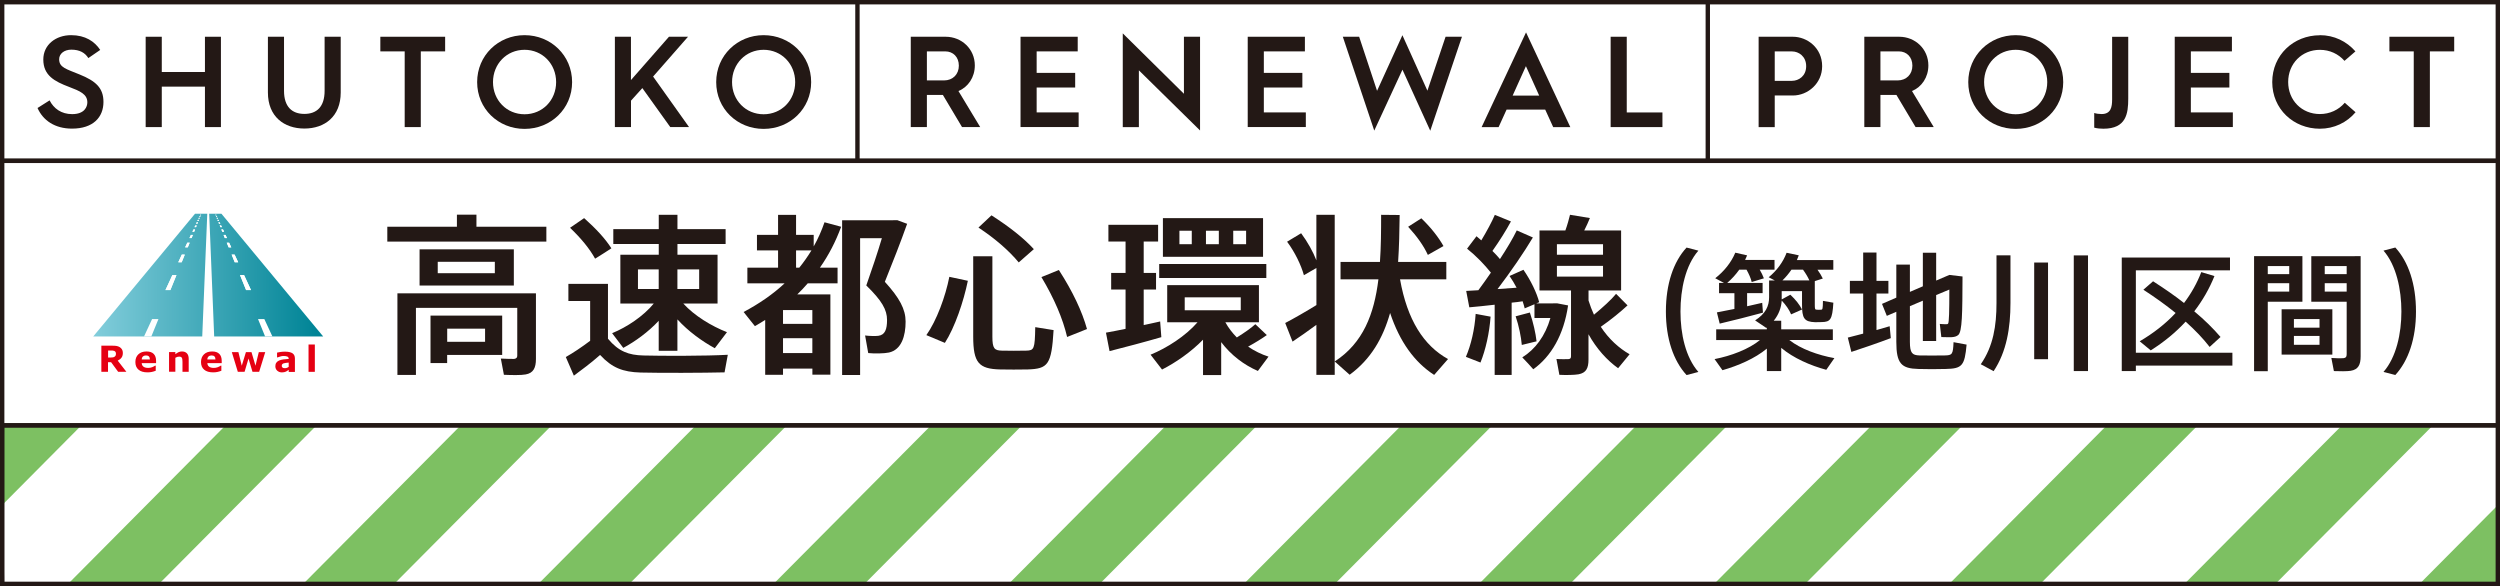 <svg width="273" height="64" viewBox="0 0 273 64" fill="none" xmlns="http://www.w3.org/2000/svg">
<rect x="0" y="0" width="273" height="64" fill="#333333" stroke="none"/>
<g clip-path="url(#clip0_180_4329)">
<g clip-path="url(#clip1_180_4329)">
<path d="M272.761 46.436H0.239V63.759H272.761V46.436Z" fill="white"/>
<mask id="mask0_180_4329" style="mask-type:luminance" maskUnits="userSpaceOnUse" x="0" y="46" width="273" height="18">
<path d="M272.761 46.436H0.239V63.759H272.761V46.436Z" fill="white"/>
</mask>
<g mask="url(#mask0_180_4329)">
<path d="M348.938 46.436H0.239V64.293H348.938V46.436Z" fill="white"/>
</g>
<path d="M272.761 17.564V0.241L0.239 0.241V17.564L272.761 17.564Z" fill="white"/>
<path d="M273 17.805H0V0H273V17.805ZM0.478 17.323H272.522V0.481H0.478V17.323Z" fill="#231815"/>
<path d="M5.417 10.962C5.866 11.852 6.698 12.463 7.879 12.463C9.242 12.463 9.538 11.655 9.538 11.174C9.538 10.283 8.735 9.942 7.54 9.489C5.967 8.893 4.729 8.243 4.729 6.501C4.729 4.875 6.105 3.84 7.764 3.84C9.328 3.84 10.337 4.533 10.944 5.452L9.648 6.342C9.285 5.76 8.692 5.423 7.793 5.423C7.019 5.423 6.459 5.861 6.459 6.472C6.459 7.377 7.248 7.536 8.682 8.128C10.471 8.849 11.298 9.614 11.298 11.13C11.298 12.8 10.174 14.046 7.865 14.046C5.995 14.046 4.7 13.156 4.097 11.794L5.422 10.957L5.417 10.962Z" fill="#231815"/>
<path d="M15.907 4.013H17.666V7.863H22.38V4.013H24.125V13.878H22.38V9.46H17.666V13.878H15.907V4.013Z" fill="#231815"/>
<path d="M29.256 4.013H31.015V9.918C31.015 11.674 31.899 12.439 33.238 12.439C34.577 12.439 35.447 11.674 35.447 9.918V4.013H37.206V10.101C37.206 12.733 35.447 14.037 33.238 14.037C31.029 14.037 29.256 12.733 29.256 10.101V4.013Z" fill="#231815"/>
<path d="M44.192 5.611H41.533V4.013H48.609V5.611H45.951V13.878H44.192V5.611Z" fill="#231815"/>
<path d="M57.282 3.84C60.165 3.84 62.474 6.063 62.474 8.965C62.474 11.867 60.165 14.075 57.282 14.075C54.399 14.075 52.104 11.867 52.104 8.965C52.104 6.063 54.409 3.84 57.282 3.84ZM57.282 12.478C59.238 12.478 60.729 10.947 60.729 8.965C60.729 6.982 59.238 5.438 57.282 5.438C55.327 5.438 53.835 6.982 53.835 8.965C53.835 10.947 55.327 12.478 57.282 12.478Z" fill="#231815"/>
<path d="M67.141 4.013H68.9V8.743L73.05 4.013H75.13L71.319 8.359L75.245 13.878H73.194L70.143 9.619L68.905 10.991V13.878H67.145V4.013H67.141Z" fill="#231815"/>
<path d="M83.387 3.84C86.27 3.84 88.579 6.063 88.579 8.965C88.579 11.867 86.275 14.075 83.387 14.075C80.499 14.075 78.209 11.867 78.209 8.965C78.209 6.063 80.518 3.84 83.387 3.84ZM83.387 12.478C85.342 12.478 86.834 10.947 86.834 8.965C86.834 6.982 85.342 5.438 83.387 5.438C81.431 5.438 79.94 6.982 79.94 8.965C79.94 10.947 81.431 12.478 83.387 12.478Z" fill="#231815"/>
<path d="M99.461 4.013H103.271C105.017 4.013 106.451 5.356 106.451 7.141C106.451 8.445 105.719 9.504 104.663 9.942L107.039 13.878H105.055L102.961 10.365H101.216V13.878H99.456V4.013H99.461ZM103.09 8.782C104.046 8.782 104.706 8.118 104.706 7.17C104.706 6.222 104.075 5.611 103.228 5.611H101.216V8.782H103.085H103.09Z" fill="#231815"/>
<path d="M111.442 4.013H117.686V5.611H113.202V7.959H117.409V9.557H113.202V12.275H117.787V13.873H111.442V4.013Z" fill="#231815"/>
<path d="M122.606 3.643L129.285 10.24V4.013H131.045V14.248L124.366 7.68V13.883H122.606V3.643Z" fill="#231815"/>
<path d="M136.251 4.013H142.495V5.611H138.011V7.959H142.218V9.557H138.011V12.275H142.596V13.873H136.251V4.013Z" fill="#231815"/>
<path d="M146.631 4.013H148.419L150.375 9.918L153.143 3.845L155.873 9.903L157.857 4.013H159.645L156.184 14.277L153.148 7.608L150.069 14.263L146.636 4.013H146.631Z" fill="#231815"/>
<path d="M166.64 3.532L171.478 13.883H169.609L168.739 11.972H164.517L163.647 13.883H161.792L166.645 3.532H166.64ZM168.079 10.437L166.63 7.223L165.182 10.437H168.079Z" fill="#231815"/>
<path d="M175.882 4.013H177.641V12.28H181.538V13.878H175.882V4.013Z" fill="#231815"/>
<path d="M192.042 4.013H195.785C197.349 4.013 198.979 5.231 198.979 7.228C198.979 9.109 197.416 10.428 195.785 10.428H193.801V13.883H192.042V4.013ZM195.699 8.825C196.402 8.825 197.234 8.315 197.234 7.228C197.234 6.14 196.402 5.616 195.699 5.616H193.801V8.83H195.699V8.825Z" fill="#231815"/>
<path d="M203.588 4.013H207.399C209.144 4.013 210.578 5.356 210.578 7.141C210.578 8.445 209.847 9.504 208.79 9.942L211.166 13.878H209.182L207.088 10.365H205.343V13.878H203.583V4.013H203.588ZM207.217 8.782C208.173 8.782 208.833 8.118 208.833 7.17C208.833 6.222 208.202 5.611 207.356 5.611H205.343V8.782H207.212H207.217Z" fill="#231815"/>
<path d="M220.112 3.84C222.995 3.84 225.304 6.063 225.304 8.965C225.304 11.867 222.999 14.075 220.112 14.075C217.224 14.075 214.934 11.867 214.934 8.965C214.934 6.063 217.243 3.84 220.112 3.84ZM220.112 12.478C222.067 12.478 223.559 10.947 223.559 8.965C223.559 6.982 222.067 5.438 220.112 5.438C218.156 5.438 216.664 6.982 216.664 8.965C216.664 10.947 218.156 12.478 220.112 12.478Z" fill="#231815"/>
<path d="M228.689 12.338C228.899 12.41 229.224 12.454 229.492 12.454C230.506 12.454 230.644 11.703 230.644 10.856V4.018H232.404V10.769C232.404 12.396 232.193 14.056 229.688 14.056C229.349 14.056 229.028 14.027 228.689 13.941V12.343V12.338Z" fill="#231815"/>
<path d="M237.481 4.013H243.725V5.611H239.241V7.959H243.448V9.557H239.241V12.275H243.826V13.873H237.481V4.013Z" fill="#231815"/>
<path d="M253.331 3.84C254.894 3.84 256.257 4.519 257.213 5.611L256.018 6.645C255.358 5.895 254.416 5.442 253.331 5.442C251.361 5.442 249.869 6.944 249.869 8.955C249.869 10.967 251.361 12.454 253.331 12.454C254.416 12.454 255.382 12.001 256.046 11.222L257.227 12.256C256.285 13.373 254.894 14.056 253.331 14.056C250.448 14.056 248.129 11.905 248.129 8.96C248.129 6.015 250.448 3.85 253.331 3.85V3.84Z" fill="#231815"/>
<path d="M263.581 5.611H260.923V4.013H267.999V5.611H265.341V13.878H263.581V5.611Z" fill="#231815"/>
<path d="M93.872 0.241H93.394V17.564H93.872V0.241Z" fill="#231815"/>
<path d="M186.73 0.241H186.252V17.564H186.73V0.241Z" fill="#231815"/>
<path d="M272.761 63.759V55.165L264.222 63.759H272.761Z" fill="#7DC062"/>
<path d="M248.478 63.759L265.69 46.436H255.755L238.543 63.759H248.478Z" fill="#7DC062"/>
<path d="M222.799 63.759L240.011 46.436H230.075L212.864 63.759H222.799Z" fill="#7DC062"/>
<path d="M197.124 63.759L214.331 46.436H204.401L187.189 63.759H197.124Z" fill="#7DC062"/>
<path d="M171.445 63.759L188.657 46.436H178.722L161.51 63.759H171.445Z" fill="#7DC062"/>
<path d="M145.766 63.759L162.978 46.436H153.043L135.831 63.759H145.766Z" fill="#7DC062"/>
<path d="M120.087 63.759L137.299 46.436H127.363L110.151 63.759H120.087Z" fill="#7DC062"/>
<path d="M94.407 63.759L111.619 46.436H101.684L84.472 63.759H94.407Z" fill="#7DC062"/>
<path d="M68.728 63.759L85.94 46.436H76.005L58.793 63.759H68.728Z" fill="#7DC062"/>
<path d="M43.049 63.759L60.261 46.436H50.326L33.114 63.759H43.049Z" fill="#7DC062"/>
<path d="M17.37 63.759L34.582 46.436H24.646L7.435 63.759H17.37Z" fill="#7DC062"/>
<path d="M0.239 55.156L8.902 46.436H0.239V55.156Z" fill="#7DC062"/>
<path d="M273 64H0V46.196H273V64ZM0.478 63.519H272.522V46.677H0.478V63.519Z" fill="#231815"/>
<mask id="mask1_180_4329" style="mask-type:luminance" maskUnits="userSpaceOnUse" x="0" y="46" width="273" height="18">
<path d="M273 64H0V46.196H273V64ZM0.478 63.519H272.522V46.677H0.478V63.519Z" fill="white"/>
</mask>
<g mask="url(#mask1_180_4329)">
<path d="M349.177 64.534H0V46.196H349.177V64.534ZM0.478 64.053H348.699V46.677H0.478V64.053Z" fill="#231815"/>
</g>
<path d="M272.761 46.436V17.564L0.239 17.564V46.436L272.761 46.436Z" fill="white"/>
<path d="M273 46.677H0V17.323H273V46.677ZM0.478 46.196H272.522V17.805H0.478V46.196Z" fill="#231815"/>
<path d="M49.895 24.763V23.444H52.028V24.763H59.663V26.384H42.294V24.763H49.895ZM57.497 32.034H58.525V39.194C58.525 40.176 58.243 40.739 57.402 40.888C56.933 40.984 55.81 40.965 55.026 40.926L54.691 39.156C55.198 39.194 55.944 39.194 56.149 39.194C56.393 39.156 56.484 39.045 56.484 38.838V33.617H45.42V40.946H43.398V32.034H57.492H57.497ZM56.111 27.227V31.182H45.817V27.227H56.111ZM48.829 34.464H54.839V38.761H48.829V39.646H47.012V34.464H48.829ZM47.801 29.83H54.036V28.588H47.801V29.83ZM52.97 37.327V35.893H48.834V37.327H52.97Z" fill="#231815"/>
<path d="M70.267 38.819C72.309 38.876 77.119 38.876 79.476 38.742L79.122 40.662C76.818 40.719 72.175 40.739 69.947 40.681C68.02 40.623 66.84 40.171 65.529 38.761C64.482 39.685 63.526 40.383 62.666 41.023L61.786 38.987C62.589 38.535 63.488 37.933 64.444 37.216V32.866H62.068V30.999H66.39V36.99C67.552 38.386 68.656 38.78 70.267 38.819ZM63.789 23.82C65.099 24.989 66.094 26.062 66.763 27.116C66.108 27.549 65.563 27.89 64.984 28.247C64.387 27.154 63.45 26.023 62.25 24.873L63.784 23.82H63.789ZM68.059 37.986L66.844 36.384C68.456 35.724 70.253 34.536 71.391 33.145H67.743V27.814H71.936V26.644H66.973V25.023H71.936V23.459H73.978V25.023H79.237V26.644H73.978V27.814H78.357V33.145H74.614C75.828 34.483 77.702 35.614 79.385 36.273L78.056 38.025C76.669 37.269 75.154 36.177 73.973 34.878V38.309H71.931V35.032C70.789 36.254 69.388 37.274 68.059 37.991V37.986ZM69.665 31.562H71.931V29.416H69.665V31.562ZM76.349 31.562V29.416H73.973V31.562H76.349Z" fill="#231815"/>
<path d="M85.505 40.248V40.926H83.559V34.935C83.205 35.161 82.808 35.407 82.435 35.614L81.202 34.069C82.904 33.164 84.405 32.13 85.677 30.941H81.613V29.228H84.965V27.342H82.66V25.648H84.965V23.463H86.93V25.648H88.856V26.909C89.325 26.081 89.717 25.196 90.037 24.272L91.854 24.763C91.257 26.384 90.487 27.871 89.535 29.228H91.462V30.941H88.206C87.852 31.355 87.456 31.769 87.064 32.149H90.678V40.912H88.713V40.253H85.51L85.505 40.248ZM88.708 35.368V33.862H85.505V35.368H88.708ZM88.708 38.554V36.932H85.505V38.554H88.708ZM87.283 29.228C87.771 28.627 88.201 28.006 88.613 27.342H86.93V29.228H87.283ZM97.544 24.046H97.993L99.059 24.44C98.347 26.456 97.505 28.583 96.626 30.773C98.237 32.544 98.892 33.771 98.892 35.123C98.892 36.687 98.442 38.193 97.075 38.496C96.568 38.607 95.483 38.626 94.809 38.554L94.469 36.634C94.862 36.692 95.612 36.711 95.909 36.672C96.659 36.576 96.865 35.936 96.865 34.94C96.865 33.829 96.305 32.833 94.599 31.172C95.234 29.363 95.832 27.592 96.301 26.009H93.924V40.95H91.959V24.05H97.539L97.544 24.046Z" fill="#231815"/>
<path d="M105.691 30.657C105.222 32.938 104.271 35.744 103.181 37.442L101.158 36.596C102.282 35.012 103.252 32.356 103.668 30.229L105.691 30.662V30.657ZM108.368 27.982V36.764C108.368 38.063 108.593 38.27 109.396 38.289C110.128 38.309 111.285 38.309 112.073 38.289C112.915 38.27 113.011 38.121 113.049 35.724L115.052 36.047C114.827 39.853 114.435 40.267 112.226 40.344C111.308 40.363 110.056 40.363 109.214 40.344C106.891 40.286 106.274 39.627 106.274 36.745V27.982H108.368ZM108.272 23.516C110.237 24.777 111.772 25.985 112.896 27.207L111.246 28.656C110.199 27.395 108.717 26.091 106.848 24.849L108.272 23.512V23.516ZM115.631 29.488C117.146 31.841 118.16 33.992 118.7 35.931L116.529 36.798C116.061 34.801 115.124 32.597 113.723 30.258L115.631 29.483V29.488Z" fill="#231815"/>
<path d="M122.912 35.912V31.615H121.339V29.806H122.912V26.375H121.038V24.546H126.465V26.375H124.892V29.806H126.24V31.615H124.892V35.498C125.547 35.368 126.163 35.215 126.689 35.104L126.818 36.817C125.15 37.308 122.644 37.967 121.162 38.342L120.77 36.326C121.334 36.23 122.08 36.081 122.903 35.912H122.912ZM138.336 36.591C137.81 36.966 137.083 37.418 136.294 37.852C136.988 38.323 137.753 38.698 138.522 38.944L137.361 40.508C135.845 39.849 134.439 38.795 133.354 37.361V40.96H131.37V37.096C130.06 38.434 128.41 39.584 126.895 40.354L125.642 38.732C127.44 37.996 129.462 36.697 130.772 35.19H127.459V31.139H137.475V35.19H133.808C134.148 35.811 134.578 36.36 135.061 36.851C135.883 36.34 136.634 35.816 137.083 35.402L138.336 36.591ZM138.283 28.829V30.354H126.584V28.829H138.283ZM137.925 23.82V28.04H126.99V23.82H137.925ZM128.793 26.663H130.141V25.196H128.793V26.663ZM129.371 33.882H135.491V32.467H129.371V33.882ZM133.096 26.663V25.196H131.69V26.663H133.096ZM136.075 26.663V25.196H134.669V26.663H136.075Z" fill="#231815"/>
<path d="M141.147 37.308L140.344 35.272C141.185 34.839 142.629 34.011 143.753 33.314V29.262L142.386 30.051C142.084 28.959 141.41 27.544 140.55 26.394L142.084 25.47C142.797 26.433 143.394 27.506 143.748 28.43V23.454H145.751V40.936H143.748V35.474C142.849 36.134 141.84 36.85 141.147 37.303V37.308ZM152.679 28.603H157.938V30.503H152.885C153.669 34.931 155.467 37.741 158.125 39.208L156.609 40.941C154.458 39.545 152.847 37.322 151.799 34.175C151.03 36.908 149.705 39.223 147.382 40.922L145.751 39.473C148.859 37.457 150.059 34.291 150.523 30.503H146.387V28.603H150.69C150.805 26.981 150.819 25.249 150.819 23.459L152.842 23.478C152.823 25.249 152.784 26.962 152.674 28.603H152.679ZM155.921 27.833C155.471 26.851 154.74 25.817 153.769 24.763L155.213 23.839C156.298 24.893 157.087 25.913 157.628 26.87L155.926 27.833H155.921Z" fill="#231815"/>
<path d="M162.772 34.575C162.643 36.364 162.232 38.193 161.668 39.589L160.076 38.968C160.64 37.649 161.032 35.97 161.142 34.276L162.772 34.579V34.575ZM169.604 33.126H170.054L171.235 33.352C170.766 36.576 169.38 38.929 167.434 40.325C167.08 39.911 166.702 39.516 166.234 39.026C167.654 38.14 168.744 36.687 169.303 34.728H167.563V33.222L166.497 33.675C166.439 33.448 166.367 33.184 166.272 32.9C165.899 32.958 165.502 33.015 165.072 33.049V40.946H163.217V33.275C162.189 33.391 161.175 33.501 160.448 33.559L160.109 31.769C160.482 31.75 160.931 31.711 161.438 31.692C161.907 31.071 162.356 30.412 162.806 29.772C162.131 28.925 161.194 27.944 160.205 27.154L161.233 25.797C161.4 25.947 161.586 26.101 161.758 26.25C162.356 25.249 162.92 24.214 163.236 23.463L164.995 24.18C164.489 25.124 163.762 26.288 162.973 27.404C163.293 27.708 163.551 28.006 163.795 28.29C164.546 27.14 165.201 26.047 165.631 25.162L167.391 25.932C166.434 27.535 165.034 29.589 163.532 31.567C164.245 31.509 164.957 31.471 165.612 31.418C165.387 30.985 165.124 30.552 164.842 30.138L166.358 29.459C167.18 30.648 167.816 31.986 168.079 33.001L167.759 33.131H169.595L169.604 33.126ZM167.061 34.127C167.434 35.219 167.697 36.408 167.792 37.274L166.181 37.669C166.105 36.783 165.861 35.575 165.507 34.541C166.984 34.146 167.022 34.127 167.061 34.127ZM174.06 34.367C175.036 33.559 175.954 32.727 176.475 32.087L177.727 33.347C176.996 34.026 175.949 34.892 174.806 35.686C175.667 37.005 176.79 38.025 177.952 38.684L176.699 40.209C175.485 39.343 174.342 38.082 173.463 36.499V39.271C173.463 40.214 173.2 40.719 172.377 40.873C171.966 40.95 170.991 40.97 170.283 40.931L169.963 39.199C170.412 39.237 171.048 39.218 171.254 39.218C171.498 39.199 171.555 39.107 171.555 38.881V31.721H168.113V25.167H170.938C171.163 24.546 171.33 23.925 171.445 23.454L173.616 23.81C173.448 24.224 173.243 24.695 172.999 25.167H177.025V31.721H173.467V32.813C173.635 33.357 173.84 33.886 174.065 34.377L174.06 34.367ZM170.015 27.814H175.05V26.663H170.015V27.814ZM170.015 30.205H175.05V29.036H170.015V30.205Z" fill="#231815"/>
<path d="M181.916 34.007C181.916 31.023 182.733 28.598 184.172 27.034L185.463 27.371C184.062 28.973 183.508 31.567 183.508 34.021C183.508 36.475 184.062 39.011 185.463 40.618L184.172 40.955C182.733 39.391 181.916 36.966 181.916 34.026V34.011V34.007Z" fill="#231815"/>
<path d="M200.313 39.112C200.299 39.141 200.27 39.156 199.429 40.383C197.669 39.906 195.828 39.098 194.509 37.986V40.522H192.941V38.068C191.626 39.156 189.809 39.935 188.093 40.426C187.275 39.271 187.261 39.242 187.232 39.213C189.02 38.867 190.957 38.14 192.19 37.134H187.409V35.965H192.936V35.768L192.879 35.811C192.506 35.561 192.118 35.296 191.659 34.988C192.812 34.247 193.185 33.424 193.185 32.467V30.624H193.806L193.141 30.277C194.026 29.551 194.719 28.617 195.097 27.602L196.426 27.881C196.359 28.049 196.287 28.227 196.221 28.396H200.198V29.454H198.468C198.702 29.777 198.898 30.094 199.051 30.417L198.176 30.696V33.232C198.176 33.732 198.19 33.819 198.386 33.819C198.511 33.833 198.721 33.833 198.855 33.819C199.022 33.819 199.051 33.761 199.065 32.856L200.203 33.054C200.093 34.935 199.859 35.147 198.941 35.171C198.721 35.185 198.401 35.185 198.219 35.185C197 35.142 196.78 34.752 196.78 33.232V31.793H194.561V32.698L195.503 32.183C196.087 32.727 196.503 33.256 196.78 33.8L195.589 34.329C195.384 33.829 195.035 33.323 194.566 32.823C194.509 33.602 194.246 34.343 193.691 35.027H194.509V35.96H200.146V37.13H195.393C196.627 38.106 198.539 38.79 200.313 39.107V39.112ZM189.398 33.742V32.014H187.72V30.898H188.26C187.347 30.412 187.332 30.398 187.304 30.383C188.274 29.628 189.063 28.641 189.494 27.592L190.784 27.886C190.717 28.054 190.646 28.223 190.564 28.386H193.777V29.445H192.157C192.348 29.767 192.501 30.085 192.616 30.393L191.286 30.797C191.176 30.349 190.98 29.916 190.717 29.445H189.929C189.556 29.974 189.111 30.465 188.614 30.893H192.477V32.01H190.784V33.444C191.382 33.319 191.946 33.179 192.434 33.068L192.515 34.141C191.129 34.517 189.025 35.06 187.791 35.34L187.485 34.112C187.983 34.016 188.662 33.891 189.398 33.737V33.742ZM197.502 30.619H197.583C197.416 30.244 197.182 29.854 196.89 29.45H195.628C195.336 29.868 195.02 30.258 194.643 30.619H197.497H197.502Z" fill="#231815"/>
<path d="M203.459 36.432V32.053H202.006V30.672H203.459V27.578H204.912V30.672H206.213V32.053H204.912V36.042C205.438 35.888 205.926 35.749 206.352 35.623L206.476 36.923C205.199 37.409 203.287 38.068 202.168 38.429L201.781 36.865C202.211 36.754 202.804 36.6 203.459 36.432ZM214.307 30.186C214.293 34.204 214.279 36.225 213.834 36.586C213.652 36.74 213.418 36.807 213.074 36.822C212.854 36.822 212.299 36.822 211.993 36.807L211.826 35.373C212.046 35.402 212.395 35.402 212.562 35.402C212.644 35.402 212.701 35.388 212.73 35.344C212.84 35.205 212.868 34.007 212.868 31.62L211.429 32.221V37.24H209.976V32.833L208.56 33.434V37.322C208.56 38.578 208.823 38.785 209.612 38.814C210.387 38.828 211.553 38.828 212.357 38.814C213.189 38.799 213.27 38.703 213.327 37.365L214.752 37.63C214.546 39.945 214.255 40.253 212.481 40.291C211.568 40.32 210.349 40.32 209.488 40.291C207.633 40.248 207.078 39.704 207.078 37.337V34.045L206.041 34.493L205.515 33.184L207.078 32.501V28.891H208.56V31.875L209.976 31.264V27.597H211.429V30.638L212.868 30.022L214.307 30.191V30.186Z" fill="#231815"/>
<path d="M219.543 27.886V33.087C219.543 35.778 219.127 38.4 217.702 40.532L216.301 39.776C217.673 37.798 218.017 35.551 218.017 33.097V27.881H219.543V27.886ZM223.645 28.67V39.228H222.134V28.67H223.645ZM228.01 27.886V40.517H226.456V27.886H228.01Z" fill="#231815"/>
<path d="M243.778 38.511V39.921H233.236V40.522H231.696V28.126H243.515V29.522H233.236V38.516H243.778V38.511ZM235.115 30.715C236.348 31.509 237.486 32.289 238.495 33.087C239.284 32.043 239.92 30.913 240.379 29.714L241.818 30.147C241.263 31.528 240.527 32.808 239.614 33.997C240.737 34.931 241.693 35.879 242.482 36.798L241.292 37.885C240.584 36.966 239.7 36.042 238.672 35.123C237.577 36.307 236.3 37.356 234.861 38.261L233.656 37.269C235.153 36.389 236.482 35.359 237.577 34.175C236.525 33.323 235.344 32.472 234.058 31.639L235.11 30.72L235.115 30.715Z" fill="#231815"/>
<path d="M247.641 27.972H251.423V32.948H247.641V40.532H246.145V27.968H247.641V27.972ZM249.984 29.936V29.055H247.641V29.936H249.984ZM247.641 30.927V31.846H249.984V30.927H247.641ZM254.693 33.771V38.722H249.152V33.771H254.693ZM250.495 35.778H253.292V34.844H250.495V35.778ZM250.495 37.649H253.292V36.687H250.495V37.649ZM257.132 27.972H257.782V38.905C257.782 39.824 257.533 40.354 256.687 40.493C256.314 40.551 255.482 40.551 254.861 40.522L254.583 39.088C255.042 39.131 255.664 39.131 255.884 39.117C256.175 39.088 256.257 38.949 256.257 38.669V32.953H252.394V27.977H257.132V27.972ZM256.257 29.936V29.055H253.861V29.936H256.257ZM253.861 30.927V31.846H256.257V30.927H253.861Z" fill="#231815"/>
<path d="M263.825 34.035C263.825 36.961 263.007 39.391 261.568 40.95L260.277 40.614C261.678 39.011 262.233 36.417 262.233 34.016C262.233 31.615 261.678 28.968 260.277 27.366L261.568 27.029C263.007 28.593 263.825 31.018 263.825 34.016V34.031V34.035Z" fill="#231815"/>
<path d="M21.295 23.338H22.634L22.084 36.745H10.179L21.295 23.338Z" fill="url(#paint0_linear_180_4329)"/>
<path d="M24.178 23.338H22.844L23.389 36.745H35.294L24.178 23.338Z" fill="url(#paint1_linear_180_4329)"/>
<path d="M18.603 31.678H18.068L18.828 30.041H19.268L18.603 31.678ZM19.841 28.636H19.469L19.856 27.799H20.181L19.841 28.636ZM20.506 27.01H20.219L20.453 26.5H20.712L20.506 27.01ZM20.922 25.999H20.688L20.846 25.658H21.056L20.917 25.999H20.922ZM21.204 25.306H21.008L21.123 25.061H21.305L21.204 25.306ZM21.41 24.806H21.242L21.328 24.623H21.486L21.41 24.806ZM21.563 24.421H21.415L21.481 24.277H21.62L21.563 24.421ZM21.687 24.123H21.553L21.606 24.007H21.73L21.682 24.123H21.687ZM21.783 23.882H21.663L21.706 23.786H21.821L21.783 23.882ZM21.864 23.685H21.754L21.792 23.608H21.897L21.864 23.685ZM21.936 23.516H21.835L21.864 23.449H21.96L21.931 23.516H21.936Z" fill="white"/>
<path d="M21.835 23.516H21.936L21.959 23.449H21.864L21.835 23.516Z" fill="white"/>
<path d="M21.759 23.685H21.864L21.897 23.603H21.792L21.759 23.685Z" fill="white"/>
<path d="M21.663 23.882H21.783L21.821 23.786H21.711L21.663 23.882Z" fill="white"/>
<path d="M21.553 24.123H21.687L21.735 24.007H21.606L21.553 24.123Z" fill="white"/>
<path d="M21.414 24.421H21.563L21.62 24.277H21.481L21.414 24.421Z" fill="white"/>
<path d="M21.238 24.806H21.41L21.481 24.618H21.324L21.238 24.806Z" fill="white"/>
<path d="M21.008 25.306H21.204L21.3 25.061H21.123L21.008 25.306Z" fill="white"/>
<path d="M20.688 25.999H20.922L21.061 25.658H20.846L20.688 25.999Z" fill="white"/>
<path d="M20.219 27.01H20.506L20.712 26.505H20.453L20.219 27.01Z" fill="white"/>
<path d="M19.469 28.636H19.842L20.181 27.799H19.856L19.469 28.636Z" fill="white"/>
<path d="M18.068 31.678H18.603L19.268 30.037H18.823L18.068 31.678Z" fill="white"/>
<path d="M16.61 34.839L15.725 36.745H16.523L17.303 34.839H16.61Z" fill="white"/>
<path d="M26.21 30.037H26.65L27.41 31.673H26.874L26.21 30.037ZM25.292 27.799H25.617L26.004 28.636H25.631L25.292 27.799ZM24.761 26.505H25.019L25.254 27.015H24.967L24.761 26.505ZM24.417 25.658H24.627L24.785 25.999H24.551L24.412 25.658H24.417ZM24.173 25.061H24.355L24.47 25.306H24.273L24.173 25.061ZM23.991 24.618H24.149L24.235 24.801H24.068L23.991 24.618ZM23.853 24.277H23.991L24.058 24.421H23.91L23.853 24.277ZM23.743 24.007H23.867L23.92 24.123H23.786L23.738 24.007H23.743ZM23.652 23.786H23.767L23.81 23.882H23.69L23.652 23.786ZM23.58 23.603H23.685L23.724 23.68H23.614L23.58 23.603ZM23.513 23.449H23.609L23.638 23.516H23.537L23.509 23.449H23.513Z" fill="white"/>
<path d="M23.642 23.516H23.542L23.513 23.449H23.609L23.642 23.516Z" fill="white"/>
<path d="M23.719 23.685H23.609L23.58 23.603H23.681L23.719 23.685Z" fill="white"/>
<path d="M23.81 23.882H23.69L23.652 23.786H23.767L23.81 23.882Z" fill="white"/>
<path d="M23.92 24.123H23.791L23.743 24.007H23.867L23.92 24.123Z" fill="white"/>
<path d="M24.058 24.421H23.91L23.853 24.277H23.991L24.058 24.421Z" fill="white"/>
<path d="M24.235 24.806H24.068L23.991 24.618H24.149L24.235 24.806Z" fill="white"/>
<path d="M24.47 25.306H24.274L24.173 25.061H24.355L24.47 25.306Z" fill="white"/>
<path d="M24.79 25.999H24.556L24.417 25.658H24.627L24.79 25.999Z" fill="white"/>
<path d="M25.254 27.01H24.972L24.761 26.505H25.019L25.254 27.01Z" fill="white"/>
<path d="M26.009 28.636H25.631L25.292 27.799H25.617L26.009 28.636Z" fill="white"/>
<path d="M27.41 31.678H26.875L26.21 30.037H26.65L27.41 31.678Z" fill="white"/>
<path d="M28.863 34.839L29.748 36.745H28.95L28.175 34.839H28.863Z" fill="white"/>
<path d="M13.798 40.604H12.904L12.134 39.555H11.795V40.604H11.068V37.75H12.297C12.464 37.75 12.608 37.76 12.727 37.779C12.847 37.798 12.961 37.842 13.067 37.904C13.172 37.967 13.258 38.049 13.32 38.155C13.382 38.256 13.416 38.386 13.416 38.535C13.416 38.746 13.368 38.92 13.272 39.05C13.177 39.184 13.038 39.295 12.856 39.382L13.803 40.604H13.798ZM12.66 38.621C12.66 38.549 12.646 38.487 12.617 38.438C12.589 38.386 12.536 38.347 12.469 38.318C12.421 38.299 12.364 38.285 12.297 38.28C12.23 38.28 12.153 38.275 12.068 38.275H11.805V39.045H12.029C12.144 39.045 12.244 39.04 12.321 39.026C12.397 39.016 12.464 38.987 12.517 38.949C12.569 38.91 12.603 38.867 12.627 38.819C12.651 38.77 12.66 38.708 12.66 38.626V38.621Z" fill="#E50012"/>
<path d="M17.044 39.656H15.476C15.486 39.824 15.548 39.954 15.668 40.041C15.787 40.132 15.959 40.176 16.189 40.176C16.332 40.176 16.476 40.152 16.61 40.099C16.743 40.046 16.853 39.988 16.93 39.93H17.006V40.484C16.853 40.546 16.705 40.59 16.566 40.618C16.428 40.647 16.28 40.662 16.112 40.662C15.682 40.662 15.352 40.565 15.127 40.368C14.898 40.176 14.783 39.897 14.783 39.536C14.783 39.175 14.893 38.9 15.108 38.694C15.323 38.487 15.62 38.381 15.998 38.381C16.346 38.381 16.605 38.467 16.782 38.645C16.959 38.823 17.044 39.078 17.044 39.41V39.651V39.656ZM16.366 39.252C16.366 39.107 16.327 38.997 16.26 38.925C16.194 38.852 16.088 38.814 15.945 38.814C15.811 38.814 15.706 38.847 15.62 38.92C15.534 38.987 15.486 39.098 15.476 39.252H16.366Z" fill="#E50012"/>
<path d="M20.616 40.604H19.927V39.536C19.927 39.449 19.927 39.362 19.913 39.276C19.904 39.189 19.889 39.127 19.865 39.083C19.841 39.035 19.803 39.002 19.755 38.977C19.708 38.953 19.636 38.944 19.55 38.944C19.488 38.944 19.425 38.953 19.359 38.973C19.296 38.992 19.225 39.026 19.148 39.069V40.594H18.46V38.443H19.148V38.679C19.268 38.583 19.387 38.511 19.497 38.458C19.607 38.405 19.736 38.381 19.87 38.381C20.1 38.381 20.281 38.448 20.41 38.583C20.54 38.718 20.606 38.92 20.606 39.189V40.59L20.616 40.604Z" fill="#E50012"/>
<path d="M24.211 39.656H22.643C22.653 39.824 22.715 39.954 22.834 40.041C22.954 40.132 23.126 40.176 23.356 40.176C23.499 40.176 23.642 40.152 23.776 40.099C23.91 40.046 24.02 39.988 24.097 39.93H24.173V40.484C24.02 40.546 23.872 40.59 23.733 40.618C23.595 40.647 23.446 40.662 23.279 40.662C22.849 40.662 22.519 40.565 22.294 40.368C22.065 40.176 21.95 39.897 21.95 39.536C21.95 39.175 22.06 38.9 22.275 38.694C22.49 38.487 22.787 38.381 23.164 38.381C23.513 38.381 23.771 38.467 23.948 38.645C24.125 38.823 24.211 39.078 24.211 39.41V39.651V39.656ZM23.528 39.252C23.528 39.107 23.489 38.997 23.422 38.925C23.356 38.852 23.25 38.814 23.107 38.814C22.973 38.814 22.868 38.847 22.782 38.92C22.696 38.987 22.648 39.098 22.638 39.252H23.528Z" fill="#E50012"/>
<path d="M28.964 38.453L28.299 40.604H27.573L27.137 39.151L26.707 40.604H25.971L25.316 38.453H26.033L26.401 39.935L26.855 38.453H27.462L27.898 39.935L28.261 38.453H28.964Z" fill="#E50012"/>
<path d="M31.526 40.378C31.488 40.407 31.445 40.44 31.388 40.479C31.335 40.517 31.283 40.551 31.235 40.575C31.168 40.604 31.096 40.628 31.024 40.642C30.953 40.657 30.872 40.666 30.785 40.666C30.585 40.666 30.413 40.604 30.274 40.479C30.135 40.354 30.068 40.19 30.068 39.993C30.068 39.834 30.102 39.709 30.173 39.608C30.245 39.507 30.341 39.43 30.47 39.372C30.599 39.314 30.752 39.276 30.943 39.247C31.13 39.223 31.326 39.204 31.526 39.194V39.184C31.526 39.064 31.479 38.982 31.383 38.939C31.287 38.896 31.144 38.872 30.957 38.872C30.843 38.872 30.723 38.891 30.594 38.934C30.465 38.973 30.374 39.006 30.317 39.026H30.255V38.506C30.326 38.487 30.446 38.463 30.608 38.438C30.771 38.414 30.934 38.4 31.101 38.4C31.493 38.4 31.77 38.463 31.947 38.583C32.119 38.703 32.205 38.891 32.205 39.151V40.614H31.526V40.387V40.378ZM31.526 40.041V39.593C31.436 39.603 31.335 39.613 31.225 39.627C31.115 39.642 31.034 39.656 30.981 39.675C30.915 39.699 30.862 39.728 30.824 39.772C30.785 39.815 30.771 39.868 30.771 39.935C30.771 39.978 30.771 40.017 30.781 40.046C30.79 40.075 30.809 40.099 30.838 40.127C30.867 40.152 30.9 40.171 30.943 40.185C30.981 40.2 31.048 40.205 31.134 40.205C31.201 40.205 31.273 40.19 31.345 40.161C31.416 40.132 31.479 40.099 31.531 40.051L31.526 40.041Z" fill="#E50012"/>
<path d="M34.381 40.604H33.692V37.62H34.381V40.604Z" fill="#E50012"/>
</g>
</g>
<defs>
<linearGradient id="paint0_linear_180_4329" x1="10.648" y1="30.051" x2="34.706" y2="30.051" gradientUnits="userSpaceOnUse">
<stop stop-color="#80CCDA"/>
<stop offset="1" stop-color="#008496"/>
</linearGradient>
<linearGradient id="paint1_linear_180_4329" x1="10.509" y1="30.041" x2="34.567" y2="30.041" gradientUnits="userSpaceOnUse">
<stop stop-color="#80CCDA"/>
<stop offset="1" stop-color="#008496"/>
</linearGradient>
<clipPath id="clip0_180_4329">
<rect width="273" height="64" fill="white"/>
</clipPath>
<clipPath id="clip1_180_4329">
<rect width="273" height="64" fill="white"/>
</clipPath>
</defs>
</svg>
